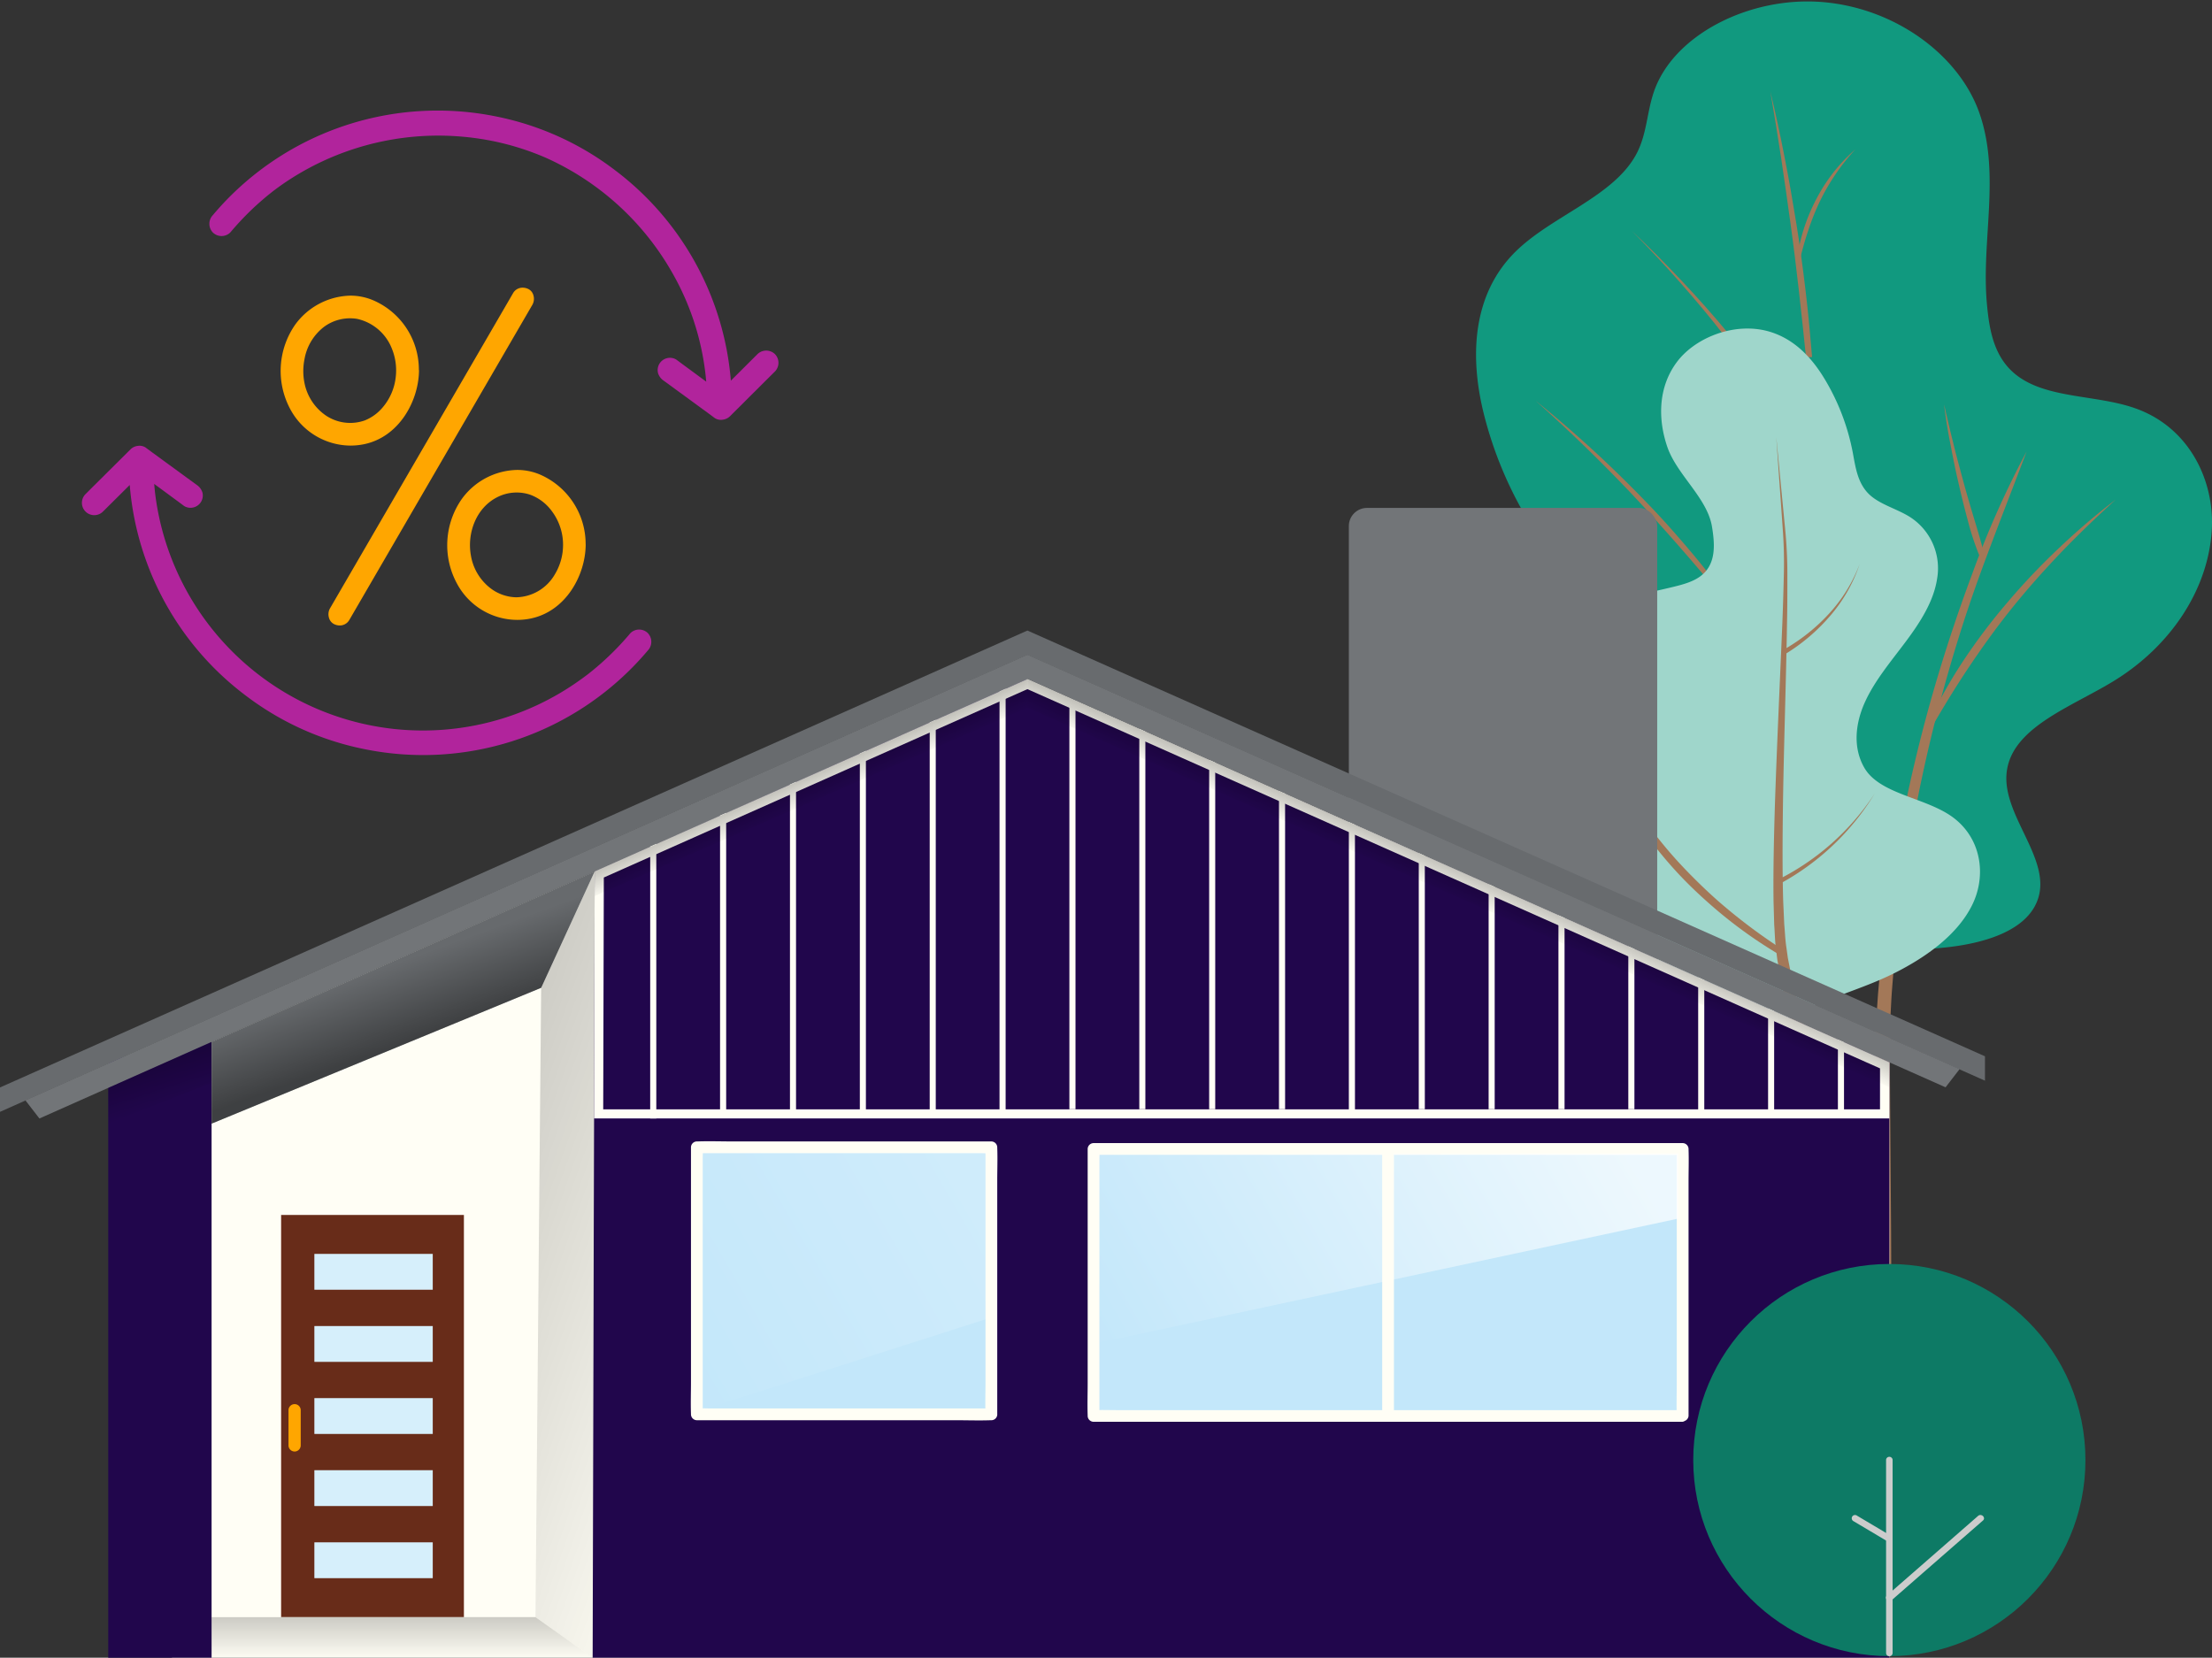 <svg xmlns="http://www.w3.org/2000/svg" xmlns:xlink="http://www.w3.org/1999/xlink" viewBox="0 0 467 350"><rect x="0" y="0" width="467" height="350" fill="#333333" stroke="none"/><defs><style>.cls-1{fill:#11997f;}.cls-2{fill:#a37858;}.cls-3{fill:#9fd6cb;}.cls-4{fill:#727578;}.cls-5{fill:#fffef5;}.cls-6{fill:#682c19;}.cls-7{fill:#fff;}.cls-10,.cls-8{fill:#36afee;}.cls-8{opacity:0.2;}.cls-9{fill:#21064c;}.cls-10{opacity:0.3;}.cls-11{fill:#686b6e;}.cls-12{fill:url(#linear-gradient);}.cls-13{fill:url(#linear-gradient-2);}.cls-14{fill:url(#linear-gradient-3);}.cls-15{fill:url(#linear-gradient-4);}.cls-16{fill:#ffa600;}.cls-17{fill:url(#linear-gradient-5);}.cls-18{fill:url(#linear-gradient-6);}.cls-19{fill:url(#linear-gradient-7);}.cls-20{fill:url(#linear-gradient-8);}.cls-21{fill:none;stroke:#fffef5;stroke-miterlimit:10;stroke-width:2.48px;}.cls-22{fill:#b1249c;}.cls-23{fill:#0d7a65;}.cls-24{fill:#ccc;}</style><linearGradient id="linear-gradient" x1="158.15" y1="278.61" x2="94.55" y2="256.12" gradientUnits="userSpaceOnUse"><stop offset="0" stop-opacity="0.01"/><stop offset="1" stop-opacity="0.2"/></linearGradient><linearGradient id="linear-gradient-2" x1="88.14" y1="218.95" x2="82.61" y2="203.75" gradientUnits="userSpaceOnUse"><stop offset="0" stop-opacity="0.4"/><stop offset="1" stop-opacity="0.01"/></linearGradient><linearGradient id="linear-gradient-3" x1="84.9" y1="350.02" x2="84.9" y2="341.43" xlink:href="#linear-gradient"/><linearGradient id="linear-gradient-4" x1="35.17" y1="232.97" x2="32.67" y2="225.25" xlink:href="#linear-gradient"/><linearGradient id="linear-gradient-5" x1="172.53" y1="169.24" x2="169.61" y2="162.6" gradientUnits="userSpaceOnUse"><stop offset="0" stop-opacity="0.01"/><stop offset="1" stop-opacity="0.3"/></linearGradient><linearGradient id="linear-gradient-6" x1="979.98" y1="189.35" x2="976.98" y2="182.51" gradientTransform="matrix(-1, 0, 0, 1, 1286.61, 0)" xlink:href="#linear-gradient-5"/><linearGradient id="linear-gradient-7" x1="140.31" y1="282.8" x2="202.92" y2="246.53" gradientUnits="userSpaceOnUse"><stop offset="0" stop-color="#fff" stop-opacity="0.01"/><stop offset="1" stop-color="#fff" stop-opacity="0.2"/></linearGradient><linearGradient id="linear-gradient-8" x1="233.99" y1="284.64" x2="333.19" y2="227.18" gradientUnits="userSpaceOnUse"><stop offset="0" stop-color="#fff" stop-opacity="0.01"/><stop offset="1" stop-color="#fff" stop-opacity="0.7"/></linearGradient></defs><g id="Layer_1" data-name="Layer 1"><path class="cls-1" d="M327.83,129.4a8.42,8.42,0,0,0,1.32-8.39c-.92-2.81-2.79-5.35-4.49-7.91a82.22,82.22,0,0,1-11.6-26.56c-2.68-11.46-2.23-24.39,6.89-33.4,7.79-7.69,21.09-11.73,25.72-21,2-4,2.05-8.41,3.43-12.55,4-12.18,20.29-20.45,35.73-19.15s28.82,11.29,33.06,23.42c4.52,12.9.38,26.81,1.58,40.19.49,5.42,1.39,11.33,6.2,15.11,6.51,5.11,17.1,4.12,25.36,7.13,11.28,4.11,16.41,15.2,15.94,25.23-.59,12.67-8.58,25-21.13,32.52-8.59,5.17-20.14,9.33-22,17.88-2.23,10,10.74,20.08,5.77,29.38-3,5.58-11.16,7.89-18.58,8.71-23.12,2.54-47.51-4.06-64.13-17.36S314.14,144.75,327.83,129.4Z"/><path class="cls-2" d="M395.43,316.68l.22-56.48.2-28.24.1-14.12.48-7.11c.17-2.36.42-4.71.63-7.06a329.1,329.1,0,0,1,10.52-55.62q3.84-13.62,8.8-26.89a196,196,0,0,1,11.48-25.83c-3.33,8.82-6.79,17.54-10,26.38s-5.95,17.81-8.37,26.87a326,326,0,0,0-9.65,55.35c-.17,2.33-.39,4.67-.53,7l-.37,7,.1,14.11.21,28.23.22,56.43Z"/><path class="cls-2" d="M381.29,75.46q-.71-7-1.51-14.09c-.54-4.69-1.1-9.39-1.75-14.06s-1.3-9.36-2-14-1.48-9.34-2.27-14q1.65,6.9,3,13.87c.92,4.65,1.72,9.31,2.48,14s1.38,9.37,1.94,14.07,1,9.42,1.39,14.14Z"/><path class="cls-2" d="M379.37,54.72A38.78,38.78,0,0,1,383.48,42a35.6,35.6,0,0,1,8.23-10.47,44.82,44.82,0,0,0-7.44,10.87,51.14,51.14,0,0,0-2.46,6.1c-.71,2.08-1.29,4.2-1.82,6.34Z"/><path class="cls-2" d="M364.17,71.05c-3-3.91-6.21-7.71-9.48-11.43S348,52.28,344.54,48.77c3.61,3.39,7.11,6.92,10.51,10.53s6.71,7.31,9.87,11.14Z"/><path class="cls-2" d="M360.25,122.05q-4.22-5-8.52-9.83c-2.89-3.23-5.79-6.45-8.8-9.57q-9-9.37-18.76-18.07A250.14,250.14,0,0,1,343.6,102c3.08,3.07,6.12,6.19,9,9.44s5.72,6.56,8.39,10Z"/><path class="cls-3" d="M377.87,214.81c-6.28,3.51-15.43,3.15-21.26-.84s-7.87-10.58-12.21-15.72c-4.13-4.9-10.28-8.39-15.22-12.76-9.24-8.2-13.85-19.24-15.87-30.24-.8-4.39-1.22-8.91.07-13.23a16,16,0,0,1,9.46-10.33c9.46-3.69,19.9-5.25,30-7.68,2.3-.55,4.69-1.15,6.39-2.53,3.15-2.54,2.79-6.69,2.21-10.27-1-6.1-7.41-10.94-9.44-16.87s-1.91-12.61,2-17.87,12.28-8.53,19.43-6.49c5.74,1.64,9.5,6.09,12.1,10.56a47.18,47.18,0,0,1,5.61,14.91c.6,3.16,1,6.59,3.56,9,2.3,2.13,5.89,3,8.63,4.77a12.86,12.86,0,0,1,5.63,13c-.73,4.75-3.53,9.12-6.59,13.22s-6.44,8.08-8.53,12.56-2.75,9.64-.3,14c3.23,5.77,13.06,6.32,18.82,10.61,6,4.49,7.05,12.31,4,18.48s-9.48,10.89-16.45,14.39S384.62,211,377.87,214.81Z"/><path class="cls-2" d="M396.59,243.79a50.79,50.79,0,0,1-7.51-6.77,44.41,44.41,0,0,1-5.83-8.25,56,56,0,0,1-4-9.2,90.69,90.69,0,0,1-2.57-9.6c-.36-1.62-.66-3.23-1-4.85l-.44-2.43-.31-2.5c-.22-1.67-.23-3.31-.36-5l-.14-4.94c-.08-6.57.08-13.12.27-19.66.43-13.1,1.06-26.17,1.6-39.24q.19-4.89.3-9.8a96.68,96.68,0,0,0-.22-9.78L375,92.23l1.89,19.55a97.51,97.51,0,0,1,.46,9.82c0,3.27,0,6.55-.07,9.82-.21,13.09-.69,26.17-.87,39.24-.08,6.54-.13,13.07.06,19.59l.22,4.87c.15,1.6.2,3.24.44,4.81l.33,2.37.47,2.39c.33,1.6.65,3.19,1,4.77a65,65,0,0,0,6.63,18,42.1,42.1,0,0,0,5.6,7.65,47.76,47.76,0,0,0,7.16,6.23Z"/><path class="cls-2" d="M374.71,186.06a52.48,52.48,0,0,0,21.08-18.51,53,53,0,0,1-20.63,19.37Z"/><path class="cls-2" d="M406.63,153.75a101.86,101.86,0,0,1,7.64-13.89,125.27,125.27,0,0,1,9.54-12.67,140.84,140.84,0,0,1,10.9-11.49,148.44,148.44,0,0,1,12-10.25q-5.87,5.3-11.34,10.94c-3.62,3.79-7.12,7.7-10.41,11.77s-6.35,8.32-9.26,12.66-5.63,8.81-8.23,13.36Z"/><path class="cls-2" d="M418.07,117.76a58.38,58.38,0,0,1-2.64-7.92q-1.08-4-2-8.09c-.64-2.7-1.17-5.43-1.69-8.15s-1-5.48-1.3-8.23q.9,4.06,1.91,8.09c.65,2.69,1.39,5.36,2.1,8s1.5,5.32,2.31,8,1.6,5.28,2.24,8Z"/><path class="cls-2" d="M376.59,137.16a39.15,39.15,0,0,0,9.58-7.62,32.19,32.19,0,0,0,6.44-10.45,32.31,32.31,0,0,1-6.08,10.77,39.78,39.78,0,0,1-9.45,8.13Z"/><path class="cls-2" d="M375.81,201.65a96.92,96.92,0,0,1-13.88-9.94c-2.16-1.86-4.26-3.8-6.26-5.84s-3.88-4.19-5.67-6.41a83.79,83.79,0,0,1-9.42-14.26,67.24,67.24,0,0,1-5.85-16,97.45,97.45,0,0,0,7,15.36,95,95,0,0,0,9.5,13.86c1.78,2.17,3.67,4.24,5.64,6.24s4,3.94,6.11,5.79a118.55,118.55,0,0,0,13.47,10.1Z"/><rect class="cls-4" x="284.77" y="107.24" width="65.1" height="100.94" rx="3.83"/><polygon class="cls-5" points="36.3 350 398.88 350 398.88 224.31 216.91 143.38 36.3 223.71 36.3 350"/><rect class="cls-6" x="59.35" y="256.52" width="38.59" height="84.9"/><rect class="cls-7" x="66.38" y="325.65" width="24.98" height="7.55"/><rect class="cls-7" x="66.38" y="310.42" width="24.98" height="7.55"/><rect class="cls-7" x="66.38" y="295.2" width="24.98" height="7.55"/><rect class="cls-7" x="66.38" y="279.98" width="24.98" height="7.55"/><rect class="cls-7" x="66.38" y="264.75" width="24.98" height="7.55"/><rect class="cls-8" x="66.38" y="325.65" width="24.98" height="7.55"/><rect class="cls-8" x="66.38" y="310.42" width="24.98" height="7.55"/><rect class="cls-8" x="66.38" y="295.2" width="24.98" height="7.55"/><rect class="cls-8" x="66.38" y="279.98" width="24.98" height="7.55"/><rect class="cls-8" x="66.38" y="264.75" width="24.98" height="7.55"/><polygon class="cls-9" points="44.67 350 44.67 219.99 22.85 223.72 22.85 350 44.67 350"/><polygon class="cls-9" points="125.55 184.01 125.12 350 398.88 350 398.88 224.31 216.62 143.38 125.55 184.01"/><rect class="cls-7" x="230.87" y="242.59" width="124.36" height="56.39"/><rect class="cls-10" x="230.87" y="242.59" width="124.36" height="56.39"/><path class="cls-5" d="M355.23,297.73H235.91c-1.6,0-3.23-.06-4.83,0h-.21l1.24,1.25V244.9c0-.73.06-1.49,0-2.21v-.1l-1.24,1.24H350.19c1.61,0,3.23.06,4.84,0h.2L354,242.59V292c0,2.27-.08,4.57,0,6.85v.1a1.25,1.25,0,0,0,2.49,0V249.54c0-2.28.08-4.57,0-6.85a.34.34,0,0,1,0-.1,1.26,1.26,0,0,0-1.25-1.24H235.91c-1.61,0-3.22,0-4.83,0h-.21a1.26,1.26,0,0,0-1.24,1.24V292c0,2.27-.08,4.57,0,6.85v.1a1.26,1.26,0,0,0,1.24,1.24H350.19c1.61,0,3.23,0,4.84,0h.2A1.25,1.25,0,0,0,355.23,297.73Z"/><polygon class="cls-11" points="419.07 223.02 216.91 133.13 0 229.6 0 234.75 216.91 138.28 419.07 228.17 419.07 223.02"/><polygon class="cls-4" points="216.91 143.38 410.75 229.57 413.71 225.73 216.91 138.23 5.36 232.32 8.32 236.15 216.91 143.38"/><polygon class="cls-12" points="125.12 350 113.05 341.4 114.25 208.56 125.55 184.01 125.12 350"/><polygon class="cls-11" points="44.67 219.99 44.67 237.24 114.25 208.56 125.55 184.01 44.67 219.99"/><polygon class="cls-13" points="44.67 219.99 44.67 237.24 114.25 208.56 125.55 184.01 44.67 219.99"/><polygon class="cls-14" points="113.05 341.43 44.67 341.45 44.67 350.02 125.12 350.02 113.05 341.43"/><polygon class="cls-15" points="44.67 228.6 22.85 237.24 22.85 229.69 44.67 219.99 44.67 228.6"/><path class="cls-16" d="M60.91,297.75v7.43a1.3,1.3,0,0,0,1.29,1.29,1.31,1.31,0,0,0,1.29-1.29v-7.43a1.29,1.29,0,0,0-2.58,0Z"/><rect class="cls-7" x="147.12" y="242.23" width="62.18" height="56.39"/><rect class="cls-10" x="147.12" y="242.23" width="62.18" height="56.39"/><path class="cls-5" d="M209.3,297.37H149.66c-.8,0-1.63-.07-2.43,0h-.11l1.24,1.24V244.54c0-.73.06-1.49,0-2.21v-.1l-1.24,1.24h59.64c.8,0,1.64.07,2.44,0h.1l-1.24-1.24v49.43c0,2.28-.08,4.58,0,6.85v.1a1.24,1.24,0,0,0,2.48,0V249.18c0-2.28.09-4.58,0-6.85v-.1A1.26,1.26,0,0,0,209.3,241H154.8c-2.52,0-5.06-.09-7.57,0h-.11a1.25,1.25,0,0,0-1.24,1.24v49.43c0,2.28-.08,4.58,0,6.85v.1a1.26,1.26,0,0,0,1.24,1.24h54.51c2.51,0,5.05.09,7.57,0h.1A1.24,1.24,0,0,0,209.3,297.37Z"/><path class="cls-5" d="M216.91,145.5l180,80.07v8.65H127.35l.13-48.95,89.43-39.77m0-2.12L125.55,184l-.13,52.14H398.88V224.31l-182-80.93Z"/><polygon class="cls-5" points="168.06 165.07 166.78 165.64 166.78 235.23 168.06 235.23 168.06 165.07"/><polygon class="cls-5" points="359.81 206.94 358.52 206.37 358.52 235.13 359.81 235.13 359.81 206.94"/><polygon class="cls-5" points="345.06 200.38 343.77 199.81 343.77 234.2 345.06 234.2 345.06 200.38"/><polygon class="cls-5" points="182.81 158.52 181.53 159.09 181.53 235.23 182.81 235.23 182.81 158.52"/><polygon class="cls-5" points="330.31 193.82 329.02 193.25 329.02 234.2 330.31 234.2 330.31 193.82"/><polygon class="cls-5" points="153.31 171.62 152.02 172.19 152.02 235.23 153.31 235.23 153.31 171.62"/><polygon class="cls-5" points="212.31 145.42 211.02 146 211.02 235.23 212.31 235.23 212.31 145.42"/><polygon class="cls-5" points="197.56 151.97 196.28 152.54 196.28 235.23 197.56 235.23 197.56 151.97"/><polygon class="cls-5" points="374.56 213.5 373.28 212.93 373.28 234.76 374.56 234.76 374.56 213.5"/><rect class="cls-5" x="225.77" y="148.49" width="1.29" height="85.71"/><polygon class="cls-5" points="388.02 219.49 388.02 235.69 389.31 235.69 389.31 220.06 388.02 219.49"/><polygon class="cls-5" points="241.81 154.46 240.53 153.89 240.53 234.2 241.81 234.2 241.81 154.46"/><polygon class="cls-5" points="315.56 187.26 314.28 186.69 314.28 234.2 315.56 234.2 315.56 187.26"/><polygon class="cls-5" points="137.27 178.74 137.27 236.15 138.56 236.15 138.56 178.16 137.27 178.74"/><polygon class="cls-5" points="286.06 174.14 284.77 173.57 284.77 235.13 286.06 235.13 286.06 174.14"/><polygon class="cls-5" points="256.56 161.02 255.28 160.45 255.28 234.2 256.56 234.2 256.56 161.02"/><polygon class="cls-5" points="300.81 180.7 299.53 180.13 299.53 234.2 300.81 234.2 300.81 180.7"/><polygon class="cls-5" points="271.31 167.58 270.02 167.01 270.02 234.2 271.31 234.2 271.31 167.58"/><polygon class="cls-17" points="216.91 149.42 125.55 189.2 125.55 184.01 216.91 143.38 216.91 149.42"/><polygon class="cls-18" points="216.91 149.42 398.88 229.57 398.88 224.31 216.91 143.38 216.91 149.42"/><polygon class="cls-19" points="148.04 243.25 148.04 297.75 208.36 278.46 208.36 243.25 148.04 243.25"/><polygon class="cls-20" points="231.85 243.54 231.85 283.52 354.3 257.29 354.3 243.54 231.85 243.54"/><line class="cls-21" x1="293.05" y1="241.86" x2="293.05" y2="298.98"/><path class="cls-16" d="M88.43,78.05v-.11a15.94,15.94,0,0,0-9.81-14.61A12.35,12.35,0,0,0,74,62.42a14.82,14.82,0,0,0-11.59,6,17.07,17.07,0,0,0-1.11,18A14.53,14.53,0,0,0,74,94.08h0a14.79,14.79,0,0,0,2.81-.28c7.46-1.52,11.57-9.14,11.65-15.54A1.48,1.48,0,0,0,88.43,78.05Zm-4.88,1.54a11.83,11.83,0,0,1-2.82,6.5A9.59,9.59,0,0,1,77,88.77a9.22,9.22,0,0,1-8.14-1,10.88,10.88,0,0,1-4.58-6.91,12.81,12.81,0,0,1,0-5A11,11,0,0,1,68.42,69a9.26,9.26,0,0,1,7-1.67,10.25,10.25,0,0,1,7.31,6.27A12.15,12.15,0,0,1,83.55,79.59Z"/><path class="cls-16" d="M123.64,114.84v-.11a16,16,0,0,0-9.81-14.61,12.42,12.42,0,0,0-4.66-.9,14.8,14.8,0,0,0-11.58,6,17,17,0,0,0-1.11,18,14.48,14.48,0,0,0,12.71,7.66h0a14,14,0,0,0,2.81-.28c7.47-1.52,11.58-9.13,11.65-15.53A1.7,1.7,0,0,0,123.64,114.84Zm-4.84,1.55a12.06,12.06,0,0,1-1.65,4.86,9.63,9.63,0,0,1-8.18,4.86,9.28,9.28,0,0,1-5.53-2,11,11,0,0,1-4-6.69c-.92-4.87,1.11-10.34,5.75-12.55a9,9,0,0,1,6.68-.44,9.88,9.88,0,0,1,4.62,3.47,11.83,11.83,0,0,1,2.31,8.44Z"/><path class="cls-16" d="M71.73,132.06a2.77,2.77,0,0,1-1.28-.33,2.1,2.1,0,0,1-1-1.31,2.54,2.54,0,0,1,.2-1.94l38.68-66.6a2.29,2.29,0,0,1,2-1.14,2.77,2.77,0,0,1,1.29.32,2.1,2.1,0,0,1,1,1.31,2.58,2.58,0,0,1-.2,1.94l-38.68,66.6a2.31,2.31,0,0,1-2.06,1.15Z"/><path class="cls-22" d="M163.6,74.76a2.65,2.65,0,0,0-3.67,0l-5.63,5.61a61.94,61.94,0,0,0-24.53-44.49A61.14,61.14,0,0,0,105,24.64a62.07,62.07,0,0,0-57.58,18c-.85.9-1.68,1.83-2.48,2.78a2.66,2.66,0,0,0,0,3.67,2.63,2.63,0,0,0,3.67,0,62.25,62.25,0,0,1,5.19-5.46c.92-.84,1.85-1.66,2.82-2.45l.74-.59.25-.2c.54-.41,1.09-.82,1.64-1.21A57.78,57.78,0,0,1,98.07,28.9a56.19,56.19,0,0,1,17.28,4.46A57.93,57.93,0,0,1,142,57.72a55.79,55.79,0,0,1,7.1,22.86l-5-3.68-1.35-1a2.6,2.6,0,0,0-3.55.93,2.59,2.59,0,0,0-.26,2,3,3,0,0,0,1.19,1.55l9.47,6.92,1.35,1a2.42,2.42,0,0,0,1.66.31,2.67,2.67,0,0,0,1.49-.71l8.32-8.29,1.19-1.18A2.63,2.63,0,0,0,163.6,74.76Z"/><path class="cls-22" d="M133.1,133.67a59.6,59.6,0,0,1-5.2,5.46c-.91.85-1.85,1.66-2.81,2.45l-.75.6-.24.19c-.55.41-1.09.82-1.65,1.21a56.92,56.92,0,0,1-74.86-7.52c-.78-.84-1.54-1.7-2.27-2.59A57,57,0,0,1,32.7,103.75c-.05-.52-.1-1-.14-1.57l5,3.68,1.35,1a2.6,2.6,0,0,0,3.55-.93,2.59,2.59,0,0,0,.26-2,3,3,0,0,0-1.19-1.55l-9.48-6.92-1.35-1a2.38,2.38,0,0,0-1.65-.31,2.59,2.59,0,0,0-1.49.72l-8.33,8.28-1.18,1.18A2.59,2.59,0,0,0,21.75,108l5.64-5.6a61.85,61.85,0,0,0,24.53,44.49,61.19,61.19,0,0,0,24.79,11.23,62,62,0,0,0,57.57-18c.86-.9,1.69-1.83,2.49-2.78a2.66,2.66,0,0,0,0-3.67A2.63,2.63,0,0,0,133.1,133.67Z"/><circle class="cls-23" cx="398.88" cy="308.27" r="41.4"/><path class="cls-24" d="M398.19,308.27V349a.69.69,0,0,0,1.38,0V308.27a.69.69,0,0,0-1.38,0Z"/><path class="cls-24" d="M399.36,337.87l6.5-5.68,10.38-9.06,2.41-2.1c.67-.59-.31-1.56-1-1l-6.5,5.68-10.38,9.06-2.4,2.1c-.67.59.31,1.56,1,1Z"/><path class="cls-24" d="M399.22,324.27l-6.38-3.79-.91-.54a.69.69,0,0,0-.69,1.19l6.38,3.79.91.54a.69.69,0,0,0,.69-1.19Z"/></g></svg>